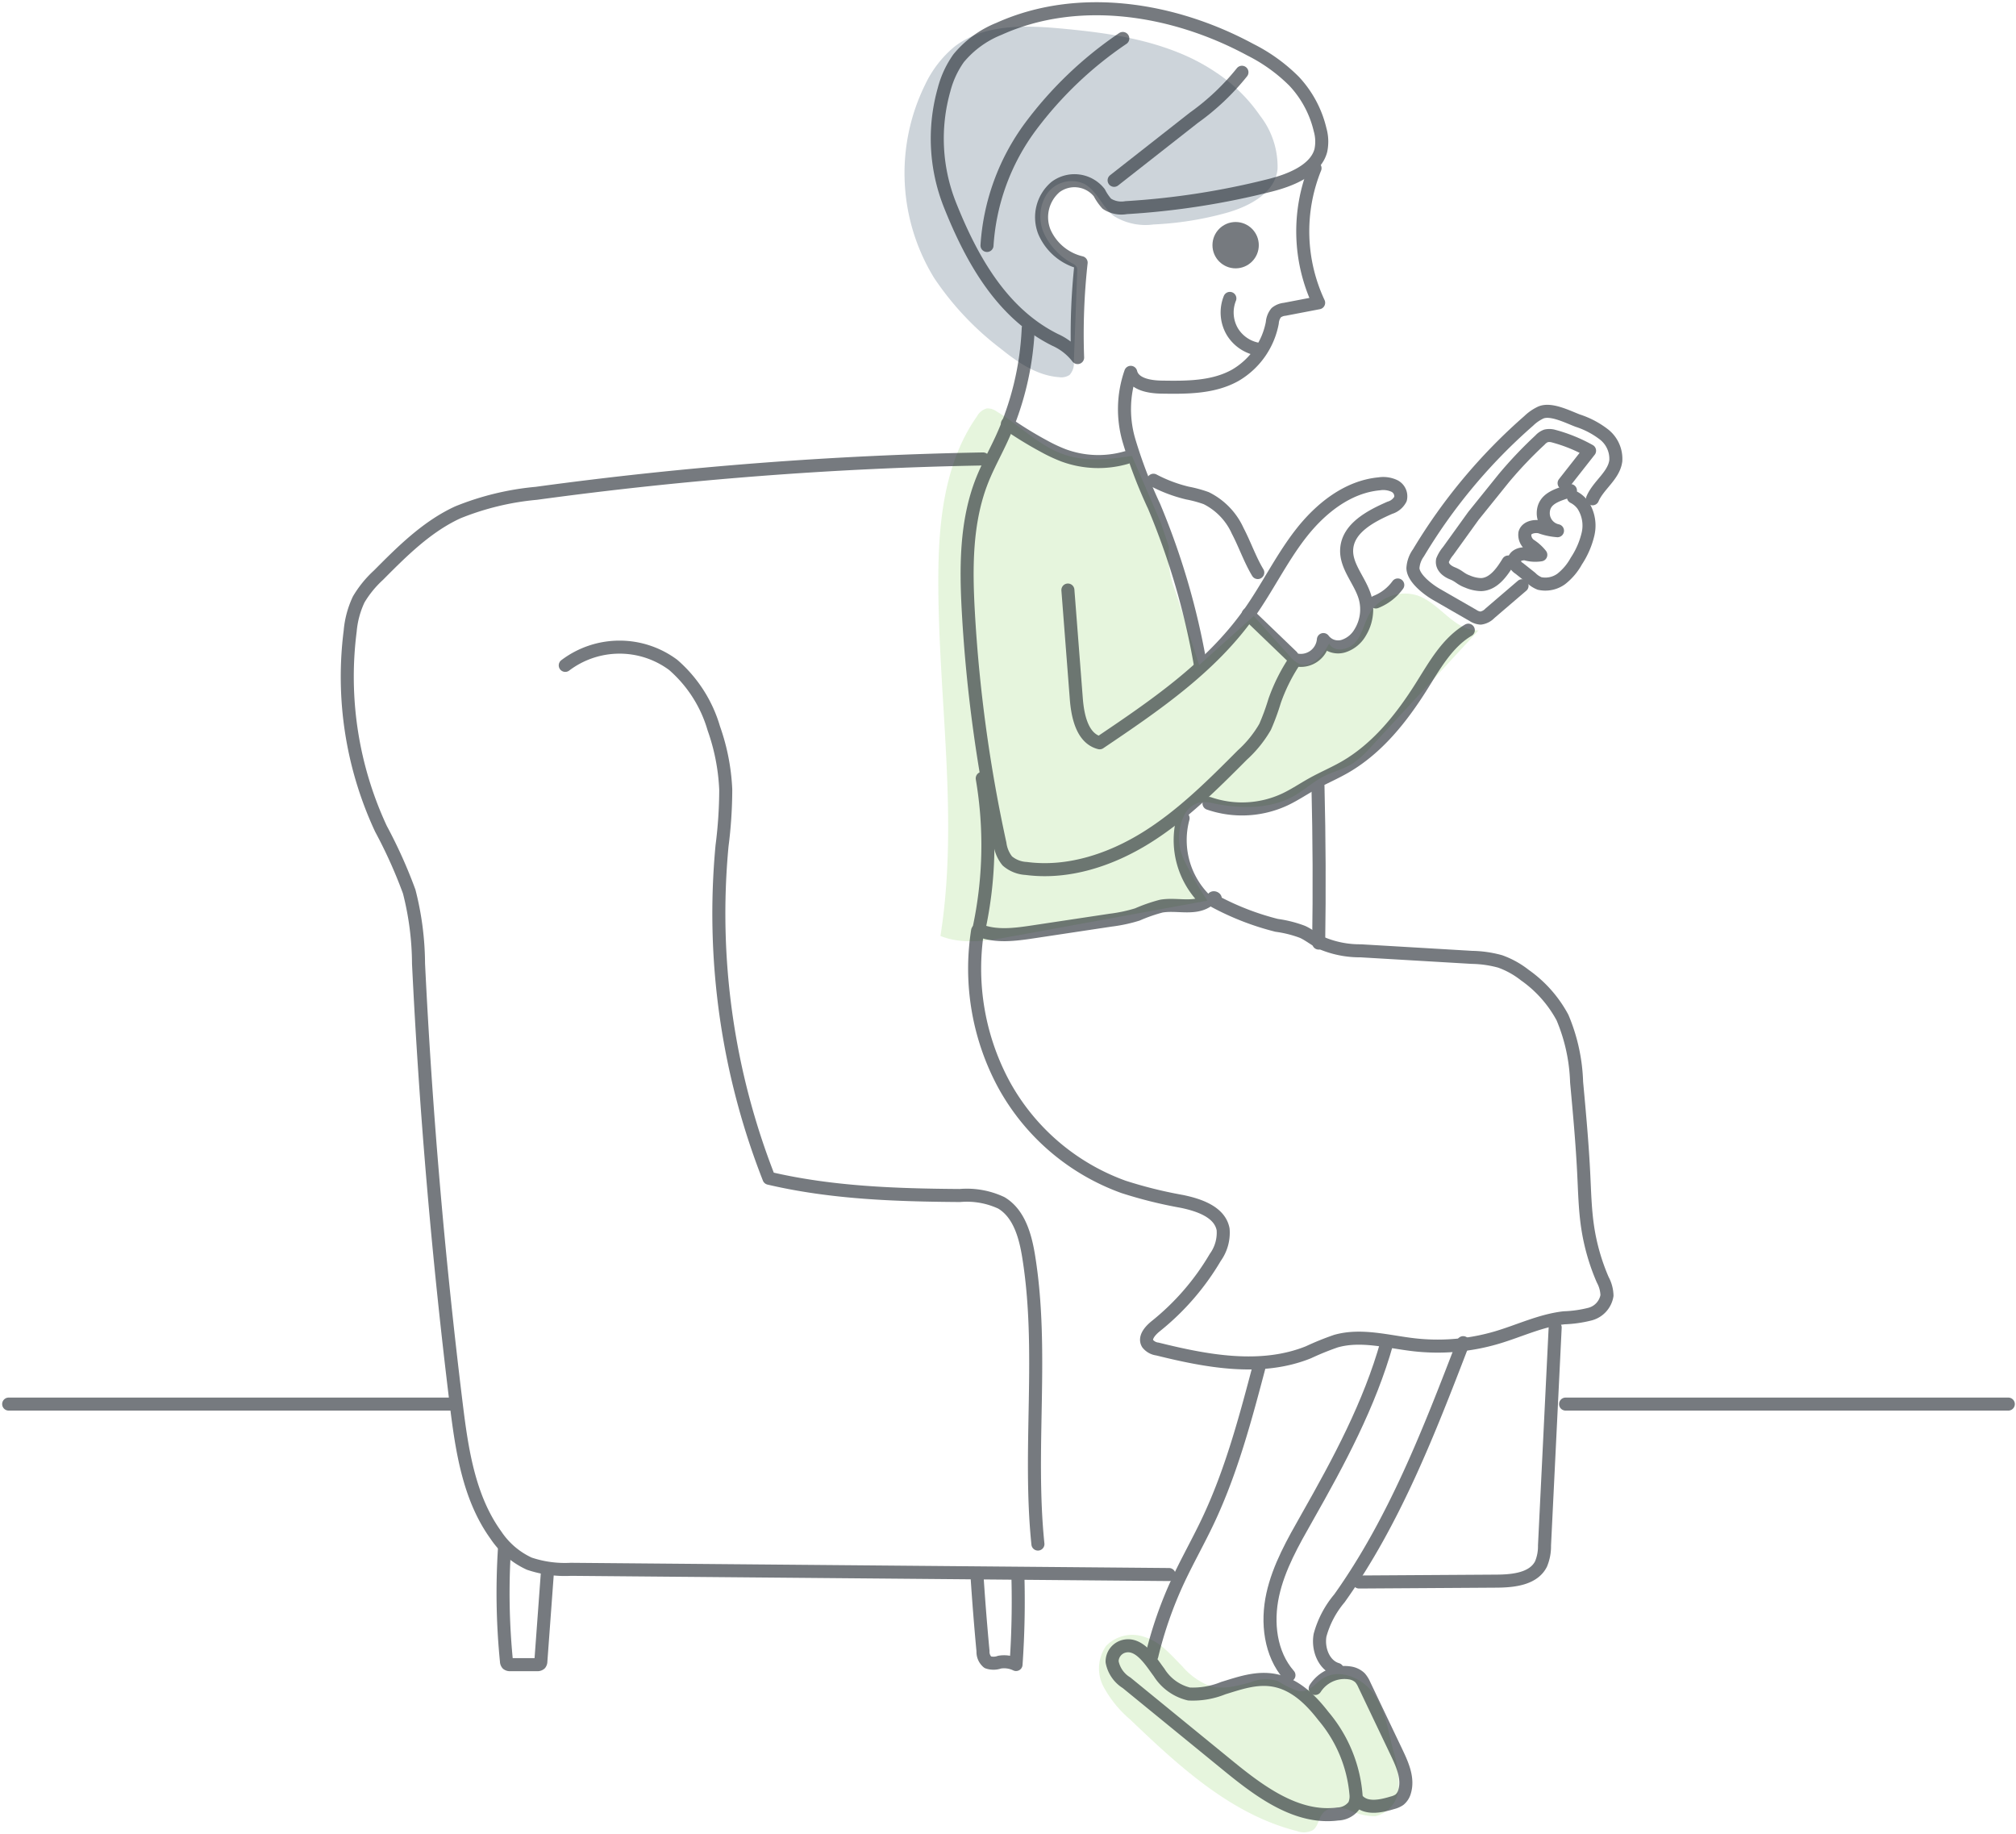 <svg xmlns="http://www.w3.org/2000/svg" width="232" height="211"><path fill="#fff" d="M0 0h232v211H0z"/><path data-name="パス 470" d="M149.995 194.583c.883-.141 1.473-.956 2.223-1.442 1.9-1.228 4.574-.083 5.879 1.766s1.65 4.179 2.193 6.375a12.972 12.972 0 01.666 4.463 3.516 3.516 0 01-2.684 3.241 7.133 7.133 0 01-3.084-.745c-1.014-.341-2.307-.41-2.979.421-.47.581-.513 1.478-1.119 1.918a2.227 2.227 0 01-1.845.106c-7.548-1.9-13.557-7.443-19.178-12.825a13.157 13.157 0 01-3.089-3.809 4.5 4.5 0 01.315-4.667 4.192 4.192 0 014.465-1.012c1.787.547 3.027 2.09 4.307 3.365a8.016 8.016 0 003.1 2.238c1.563.482 3.219.006 4.741-.4a4.511 4.511 0 013.162-.142 10.389 10.389 0 002.319 1.138 1.817 1.817 0 00.608.011z" fill="#83d059" opacity=".2"/><path data-name="パス 469" d="M133.556 60.069l-3.294-7.615c-2.585.409-5.29.7-7.77-.14-2.936-.99-5.142-3.4-7.808-4.978a1.8 1.8 0 00-1.111-.344 1.83 1.83 0 00-1.13.894c-3.758 5.321-4.449 12.188-4.464 18.7-.03 13.728 2.39 27.552.247 41.112 2.568 1.032 5.465.55 8.188.053l22.536-4.118a37.156 37.156 0 01-2.736-4.792 5.817 5.817 0 01.207-5.307 2.709 2.709 0 011.643-1.2 4.34 4.34 0 011.684.125c3.1.616 6.5.664 9.241-.918 1.134-.655 2.111-1.563 3.272-2.168 1.1-.575 2.352-.861 3.405-1.525a10.96 10.96 0 002.13-1.935l12.361-13.385c-2.71.119-4.381-3.013-6.919-3.968a4.761 4.761 0 00-5.573 1.936c-.636 1.056-.842 2.352-1.607 3.32s-2.527 1.325-3.105.236c-.712 1.325-1.959 2.874-3.372 2.36a3.18 3.18 0 01-1.2-.961l-4.1-4.57-6.284 5.647-2.727-8.5a10.475 10.475 0 01-.738-5.078z" fill="#83d059" opacity=".2"/><path data-name="パス 454" d="M136.386 6.376c-4.493-1.98-9.442-2.653-14.331-3.1-4.245-.389-8.938-.5-12.282 2.148a12.769 12.769 0 00-3.329 4.355 23.039 23.039 0 001.061 22.213 33.8 33.8 0 007.592 8.075c1.992 1.606 4.226 3.154 6.779 3.332a1.7 1.7 0 001.211-.26 1.946 1.946 0 00.489-1.487l.394-10.5a.951.951 0 00-.034-.366 1.011 1.011 0 00-.5-.458 7.66 7.66 0 01-3.267-3.413 4.765 4.765 0 01.3-4.584 3.484 3.484 0 014.239-1.208c1.53.775 2.116 2.694 3.478 3.737a6.9 6.9 0 004.563.967 37.618 37.618 0 008.3-1.309c2.691-.74 5.724-2.312 5.972-5.091a9.546 9.546 0 00-2.038-6.148 18.609 18.609 0 00-5.1-4.983 22.906 22.906 0 00-3.497-1.92z" fill="#abb7c1" opacity=".6"/><g transform="translate(39.965 1)" opacity=".6" stroke="#1a2229" stroke-linecap="round" stroke-width="1.5"><path data-name="パス 442" d="M111.368 18.351a19.406 19.406 0 00.415 15.488l-3.906.749a1.856 1.856 0 00-.974.39 2.071 2.071 0 00-.451 1.158 8.892 8.892 0 01-4.252 6.04c-2.53 1.424-5.589 1.414-8.492 1.367-1.415-.023-3.2-.323-3.548-1.7a12.842 12.842 0 00-.187 7.9 54.834 54.834 0 002.867 7.5 84.053 84.053 0 015.344 18.306" fill="none" stroke-linejoin="round"/><path data-name="パス 443" d="M84.046 40.143a74.836 74.836 0 01.406-10.92 6.164 6.164 0 01-4.221-3.525 4.562 4.562 0 011.26-5.17 3.64 3.64 0 015.053.651 5.919 5.919 0 00.865 1.261 3.048 3.048 0 002.214.453 89.118 89.118 0 0016.625-2.583c2.271-.577 5.194-1.724 5.788-3.991a4.964 4.964 0 00-.079-2.366 12.284 12.284 0 00-2.992-5.6 19.435 19.435 0 00-5.038-3.632c-8.824-4.769-19.794-6.528-28.936-2.4a11.6 11.6 0 00-4.646 3.39 11.007 11.007 0 00-1.669 3.612 20.669 20.669 0 00.665 13.217c2.525 6.338 6 12.524 12.107 15.562a6.745 6.745 0 012.598 2.041z" fill="none" stroke-linejoin="round"/><path data-name="パス 444" d="M102.957 7.316a27.59 27.59 0 01-5.533 5.233l-9.176 7.2" fill="none" stroke-linejoin="round"/><path data-name="パス 446" d="M73.619 27.243a25.7 25.7 0 015-13.67A43.882 43.882 0 0189.246 3.427" fill="none" stroke-linejoin="round"/><path data-name="パス 447" d="M101.567 33.335a4.352 4.352 0 00.289 3.83 4.354 4.354 0 003.243 2.059" fill="none" stroke-linejoin="round"/><circle data-name="楕円形 18" cx="1.916" cy="1.916" r="1.916" transform="translate(100.314 25.295)" fill="#1a2229" stroke-linejoin="round"/><path data-name="パス 448" d="M141.103 56.189a3.03 3.03 0 011.09.926 4.3 4.3 0 01.6 3.3 9.591 9.591 0 01-1.356 3.146 6.7 6.7 0 01-1.742 2.06 3.116 3.116 0 01-2.479.518 2.9 2.9 0 01-1.005-.668l-1.335-1.062a1.281 1.281 0 01-.6-.831c-.037-.594.723-.908 1.314-.847a4.027 4.027 0 001.76.11 5.077 5.077 0 00-1.2-1.091 1.462 1.462 0 01-.632-1.4c.187-.665 1.06-.859 1.737-.719a7.533 7.533 0 002.014.435 2.067 2.067 0 01-1.637-1.97c-.017-1.827 1.795-2.162 3.13-2.649" fill="none" stroke-linejoin="round"/><path data-name="パス 449" d="M78.363 36.784a33.979 33.979 0 01-3.08 12.75c-.727 1.577-1.575 3.1-2.216 4.711-1.914 4.816-1.883 10.165-1.587 15.339a169.55 169.55 0 003.628 26.484 3.99 3.99 0 00.847 1.994 3.6 3.6 0 002.171.865c4.823.64 9.726-.985 13.853-3.56s7.6-6.052 11.033-9.5a13.384 13.384 0 002.612-3.233 26.521 26.521 0 001.091-2.973 20.552 20.552 0 012.391-4.749 2.61 2.61 0 003.225-2.32 2.116 2.116 0 002.278.761 3.433 3.433 0 001.95-1.568 5.087 5.087 0 00.574-4.009c-.544-1.942-2.248-3.581-2.122-5.594.151-2.414 2.747-3.786 4.964-4.755a2.025 2.025 0 001.228-1.01 1.33 1.33 0 00-.7-1.5 3.039 3.039 0 00-1.756-.245c-3.654.34-6.774 2.849-9.025 5.747s-3.856 6.245-5.985 9.234c-4.409 6.188-10.851 10.57-17.153 14.817-1.992-.5-2.53-3.033-2.689-5.082l-.967-12.495" fill="none" stroke-linejoin="round"/><path data-name="パス 450" d="M103.673 69.671l5.047 4.853" fill="none" stroke-linejoin="round"/><path data-name="パス 451" d="M129.006 71.51c-2.417 1.432-3.855 4.023-5.348 6.4-2.311 3.684-5.109 7.211-8.88 9.375-1.183.679-2.444 1.213-3.638 1.872-1.1.606-2.138 1.318-3.274 1.848a11.687 11.687 0 01-8.7.439" fill="none" stroke-linejoin="round"/><path data-name="パス 452" d="M120.889 66.309a5.712 5.712 0 01-2.523 1.954" fill="none" stroke-linejoin="round"/><path data-name="パス 453" d="M75.969 47.758a43.153 43.153 0 004.2 2.579 18.145 18.145 0 002.246 1.054 11.574 11.574 0 007.263.253" fill="none" stroke-linejoin="round"/><path data-name="パス 455" d="M96.183 93.152a9.637 9.637 0 002.722 9.553c-1.5.955-3.482.25-5.233.559a18.537 18.537 0 00-2.754.958 17.469 17.469 0 01-3.083.657l-8.883 1.339c-2.1.316-4.325.62-6.288-.194a45.766 45.766 0 00.407-17.462" fill="none" stroke-linejoin="round"/><path data-name="パス 456" d="M72.538 106.088a28.064 28.064 0 003.083 17.807 25.6 25.6 0 0013.707 11.672 50.979 50.979 0 006.686 1.665c2 .41 4.4 1.211 4.776 3.221a4.841 4.841 0 01-.9 3.225 28.881 28.881 0 01-6.832 7.9c-.636.51-1.369 1.31-.958 2.015a1.693 1.693 0 001.128.63c5.721 1.419 11.909 2.576 17.378.376a32.49 32.49 0 013.158-1.281c2.919-.833 6.008.077 9.023.419a24.077 24.077 0 009.526-.838c2.575-.765 5.047-1.967 7.717-2.269a14.055 14.055 0 003.009-.43 2.665 2.665 0 001.927-2.133 4.019 4.019 0 00-.49-1.813 24.274 24.274 0 01-1.742-6.1c-.292-1.973-.34-3.972-.437-5.964-.172-3.568-.5-7.126-.828-10.684a20.664 20.664 0 00-1.623-7.42 14.131 14.131 0 00-4.335-4.886 10.035 10.035 0 00-2.844-1.576 12.981 12.981 0 00-3.225-.465l-12.816-.755a11.309 11.309 0 01-4.559-.913c-.737-.379-1.385-.918-2.136-1.265a13.563 13.563 0 00-2.981-.753 30.976 30.976 0 01-7.008-2.7c-.169-.081-.368-.221-.324-.4s.4.015.231.089" fill="none" stroke-linejoin="round"/><path data-name="パス 457" d="M112.329 196.453a16.047 16.047 0 013.752 9.01 2.444 2.444 0 01-.21 1.271 2.4 2.4 0 01-1.881.989c-4.69.618-8.947-2.554-12.612-5.545l-11.7-9.553a3.61 3.61 0 01-1.663-2.418 1.82 1.82 0 011.2-1.728c1.9-.651 3.275 1.728 4.206 2.958a5.592 5.592 0 003.444 2.481 9.245 9.245 0 003.935-.674c1.921-.591 3.857-1.279 5.893-.894 2.395.456 4.194 2.239 5.636 4.103z" fill="none" stroke-linejoin="round"/><path data-name="パス 458" d="M111.388 193.279a3.993 3.993 0 013.94-1.793 2.14 2.14 0 011.205.555 2.923 2.923 0 01.5.8l3.736 7.832c.666 1.4 1.349 2.958.916 4.444a1.816 1.816 0 01-.611.972 2.518 2.518 0 01-.784.342c-1.314.4-2.92.746-3.917-.2" fill="none" stroke-linejoin="round"/><path data-name="パス 459" d="M113.925 191.092c-1.548-.453-2.265-2.358-1.978-3.944a11.088 11.088 0 012.233-4.243c6.332-8.9 10.316-19.217 14.237-29.412" fill="none" stroke-linejoin="round"/><path data-name="パス 460" d="M119.65 153.461c-1.992 7.118-5.535 13.692-9.182 20.122-1.611 2.841-3.271 5.725-3.969 8.916s-.29 6.8 1.869 9.255" fill="none" stroke-linejoin="round"/><path data-name="パス 461" d="M92.585 189.53a46.16 46.16 0 013.016-8.65c1.071-2.3 2.33-4.515 3.418-6.809 2.72-5.728 4.353-11.9 5.971-18.031" fill="none" stroke-linejoin="round"/><path data-name="パス 462" d="M25.085 75.56a10.347 10.347 0 0112.425-.051 15.34 15.34 0 014.667 7.294 24.168 24.168 0 011.376 7.05 51.182 51.182 0 01-.426 6.462 83.288 83.288 0 005.4 38.257c7.194 1.689 14.571 1.935 21.959 1.988a9.35 9.35 0 014.784.847c2.033 1.213 2.753 3.777 3.133 6.114 1.775 10.923-.059 22.136 1.075 33.144" fill="none" stroke-linejoin="round"/><path data-name="パス 463" d="M73.166 51.809a437.267 437.267 0 00-51.407 3.954 31.658 31.658 0 00-9.045 2.192c-3.545 1.633-6.377 4.46-9.128 7.229a12.24 12.24 0 00-2.271 2.789 10.669 10.669 0 00-.981 3.641A41.412 41.412 0 003.88 94.375a55.665 55.665 0 013.245 7.213 34.02 34.02 0 011.074 8.287q1.236 25.386 4.333 50.636c.648 5.29 1.452 10.816 4.578 15.134a9.244 9.244 0 003.837 3.277 12.854 12.854 0 004.79.65l68.828.6" fill="none" stroke-linejoin="round"/><path data-name="パス 464" d="M23.024 179.997l-.747 10.16a.46.46 0 01-.087.285.461.461 0 01-.35.1h-3.079a.475.475 0 01-.338-.088.478.478 0 01-.105-.3 79.337 79.337 0 01-.225-13.007" fill="none" stroke-linejoin="round"/><path data-name="パス 465" d="M77.169 180.157q.152 5.185-.209 10.367a3.165 3.165 0 00-1.894-.272 2.047 2.047 0 01-1.357.015 1.551 1.551 0 01-.55-1.272q-.413-4.41-.7-8.831" fill="none" stroke-linejoin="round"/><path data-name="パス 466" d="M104.779 64.88c-.914-1.525-1.486-3.229-2.311-4.8a7.75 7.75 0 00-3.625-3.762 14.236 14.236 0 00-2.162-.587 16.723 16.723 0 01-3.907-1.472" fill="none" stroke-linejoin="round"/><path data-name="パス 467" d="M111.707 89.473q.22 9.018.08 18.041" fill="none" stroke-linejoin="round"/><path data-name="パス 468" d="M116.438 181.032l15.83-.1c1.927-.012 4.245-.254 5.108-1.977a5.276 5.276 0 00.4-2.129l1.227-25.073" fill="none" stroke-linejoin="round"/><path data-name="パス 471" d="M135.193 66.399l-3.695 3.165a1.815 1.815 0 01-1.075.557 1.8 1.8 0 01-.893-.318l-4.175-2.4c-1-.574-2.683-1.872-2.721-3.024a3.347 3.347 0 01.63-1.759 63.612 63.612 0 0112.71-15.206 5.005 5.005 0 011.414-.964c1.168-.457 3.035.5 4.206.948a9.973 9.973 0 013.038 1.6 3.561 3.561 0 011.348 3.025c-.223 1.713-1.993 2.783-2.677 4.369" fill="none" stroke-linejoin="round"/><path data-name="パス 472" d="M140.032 54.593l2.929-3.73a18.012 18.012 0 00-4.148-1.684 1.779 1.779 0 00-.87-.024 1.769 1.769 0 00-.682.477 48.478 48.478 0 00-4.161 4.38l-3.51 4.355-2.905 4.038a4.009 4.009 0 00-.645 1.061c-.129.714.453 1.225 1.126 1.5.845.339.9.638 1.754.951a4.212 4.212 0 001.567.35c1.41-.049 2.373-1.395 3.107-2.6" fill="none" stroke-linejoin="round"/><path data-name="パス 818" d="M140.201 160.559h50.949" fill="none"/><path data-name="パス 819" d="M-38.967 160.559h50.949" fill="none"/></g></svg>